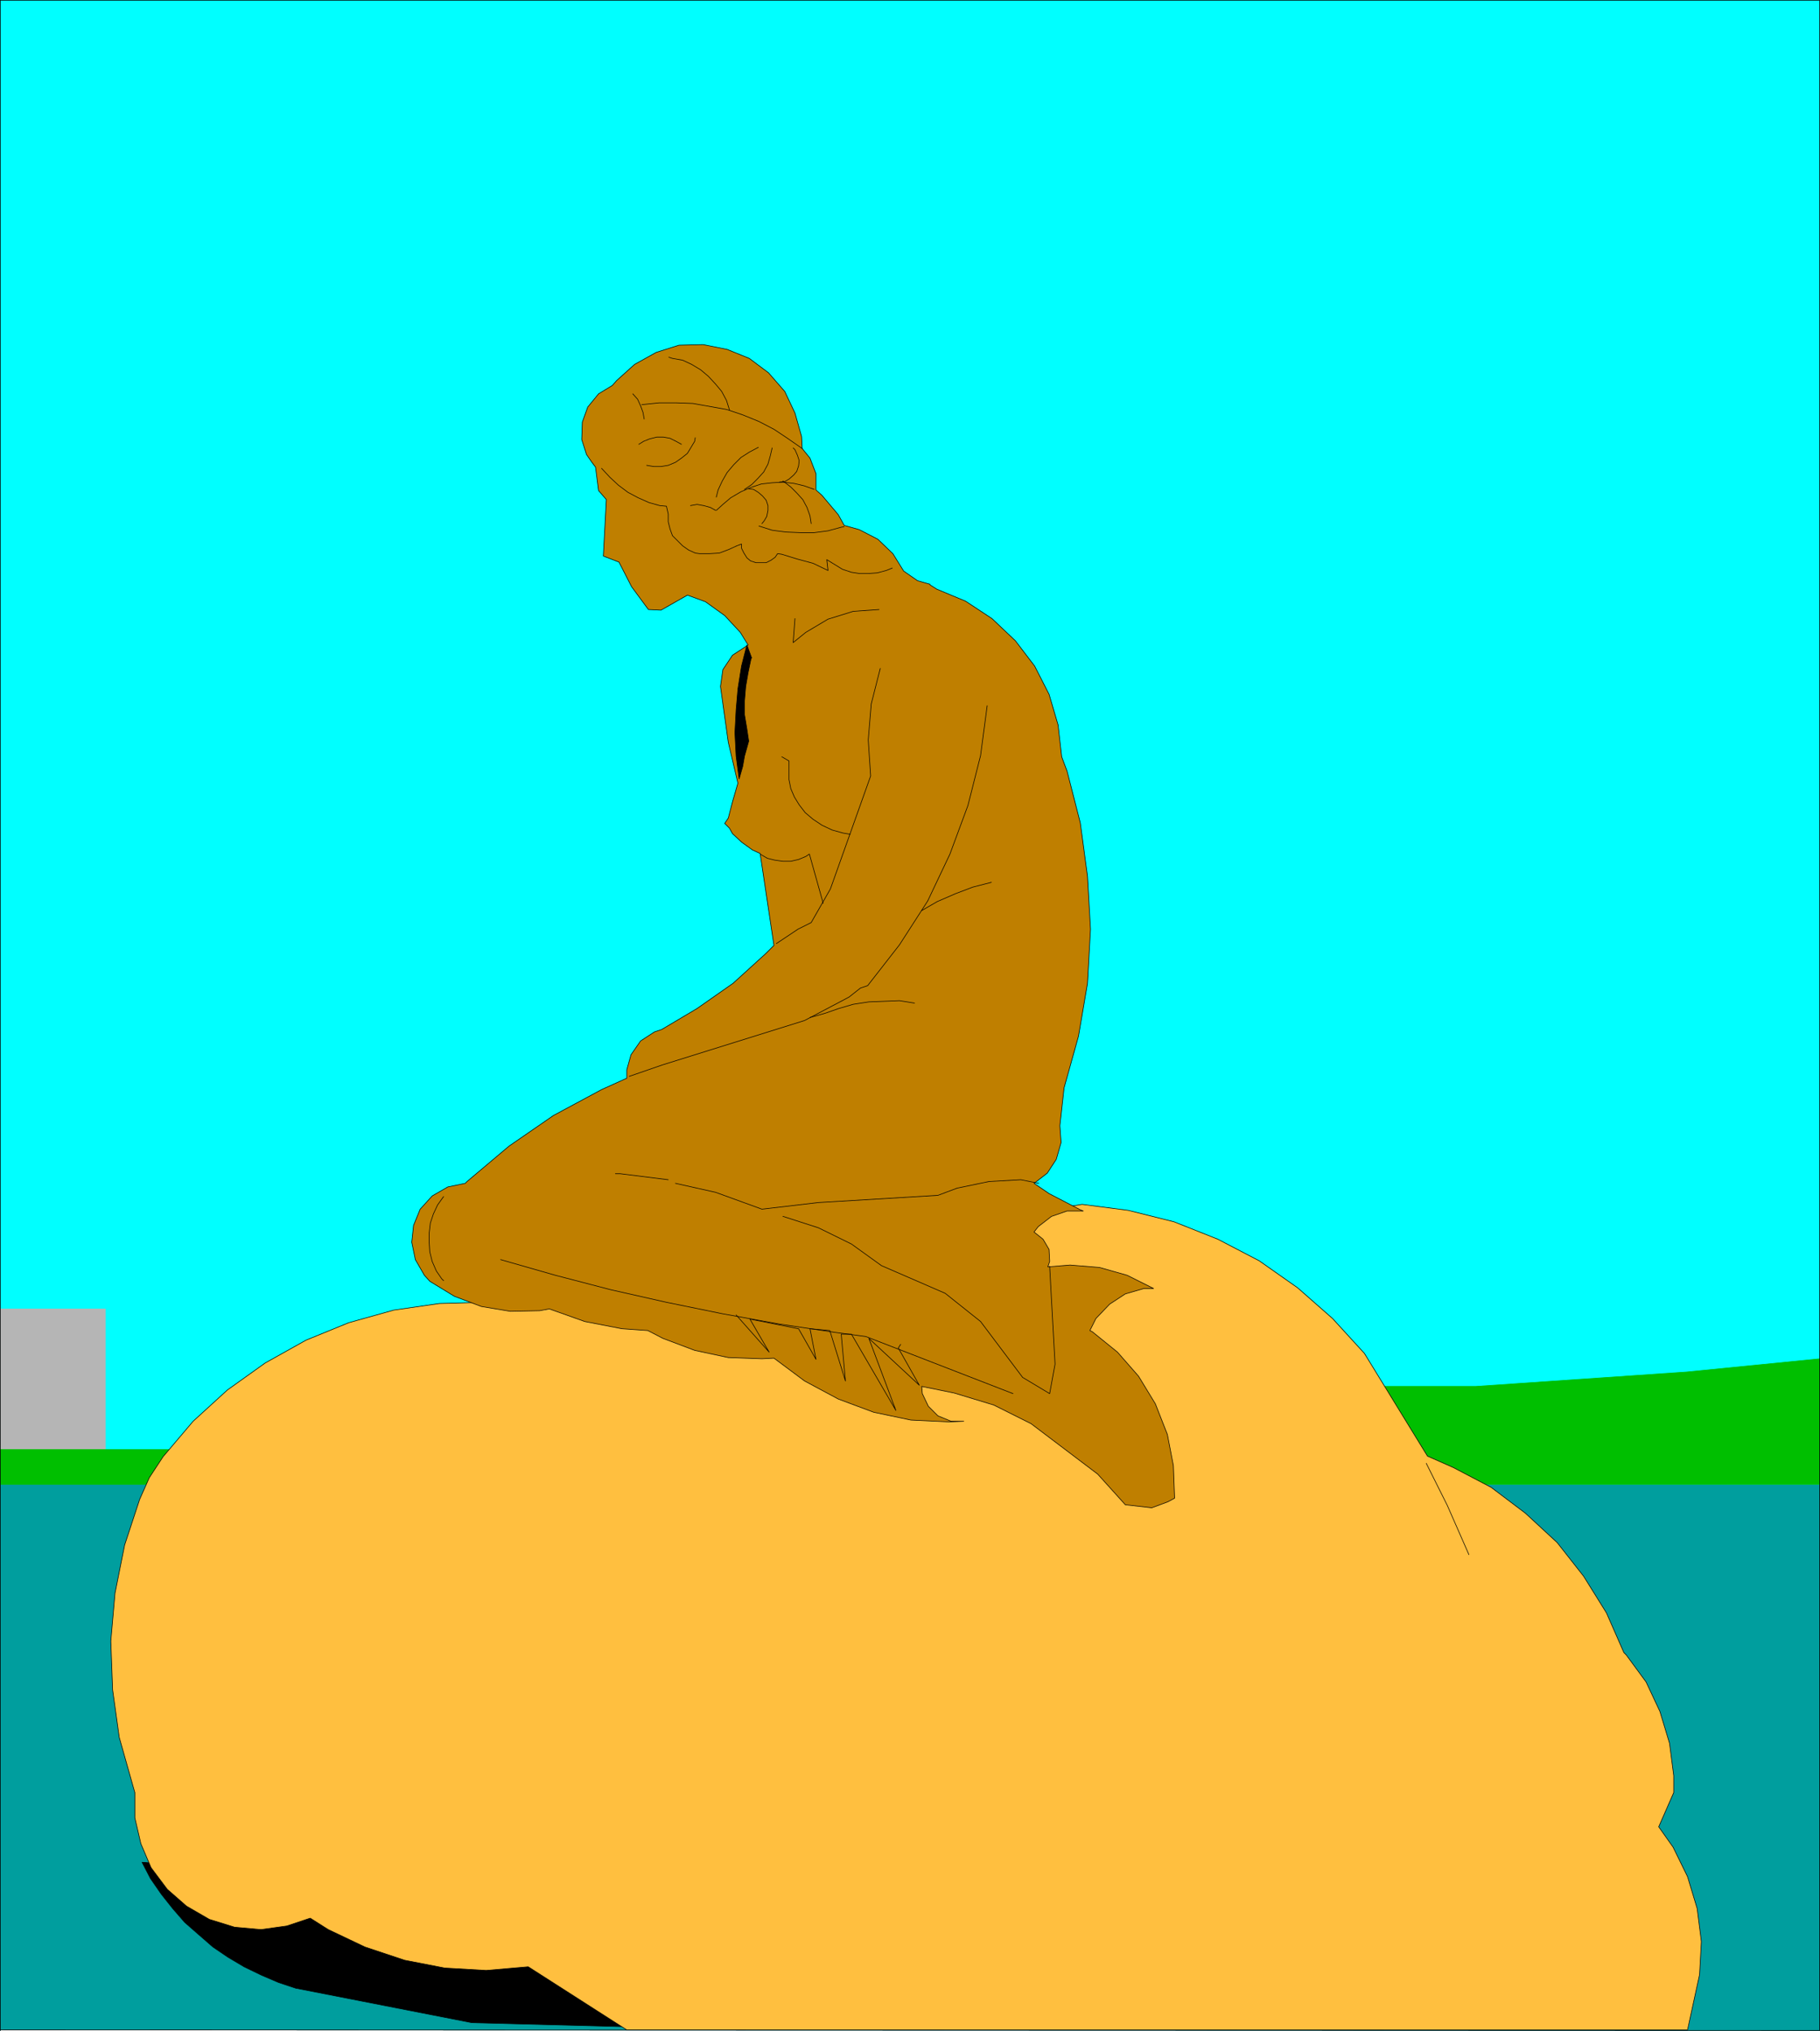 <?xml version="1.0" encoding="UTF-8" standalone="no"?>
<svg
   version="1.0"
   width="129.553mm"
   height="144.515mm"
   id="svg47"
   sodipodi:docname="Mermaid - Copenhagen 1.wmf"
   xmlns:inkscape="http://www.inkscape.org/namespaces/inkscape"
   xmlns:sodipodi="http://sodipodi.sourceforge.net/DTD/sodipodi-0.dtd"
   xmlns="http://www.w3.org/2000/svg"
   xmlns:svg="http://www.w3.org/2000/svg">
  <sodipodi:namedview
     id="namedview47"
     pagecolor="#ffffff"
     bordercolor="#000000"
     borderopacity="0.25"
     inkscape:showpageshadow="2"
     inkscape:pageopacity="0.0"
     inkscape:pagecheckerboard="0"
     inkscape:deskcolor="#d1d1d1"
     inkscape:document-units="mm" />
  <defs
     id="defs1">
    <pattern
       id="WMFhbasepattern"
       patternUnits="userSpaceOnUse"
       width="6"
       height="6"
       x="0"
       y="0" />
  </defs>
  <path
     style="fill:#009e9e;fill-opacity:1;fill-rule:evenodd;stroke:none"
     d="M 0.081,545.956 489.567,546.118 V 399.226 H 0.081 v 146.892 0 z"
     id="path1" />
  <path
     style="fill:none;stroke:#009e9e;stroke-width:0.162px;stroke-linecap:round;stroke-linejoin:round;stroke-miterlimit:4;stroke-dasharray:none;stroke-opacity:1"
     d="M 0.081,545.956 489.567,546.118 V 399.226 H 0.081 v 146.892 0"
     id="path2" />
  <path
     style="fill:#00ffff;fill-opacity:1;fill-rule:evenodd;stroke:none"
     d="M 0.081,399.064 489.567,399.226 V 0.081 H 0.081 V 399.226 v 0 z"
     id="path3" />
  <path
     style="fill:none;stroke:#00ffff;stroke-width:0.162px;stroke-linecap:round;stroke-linejoin:round;stroke-miterlimit:4;stroke-dasharray:none;stroke-opacity:1"
     d="M 0.081,399.064 489.567,399.226 V 0.081 H 0.081 V 399.226 v 0"
     id="path4" />
  <path
     style="fill:#b5b5b5;fill-opacity:1;fill-rule:evenodd;stroke:none"
     d="M 0.081,391.631 H 28.361 V 352.04 H 0.081 v 39.591 z"
     id="path5" />
  <path
     style="fill:none;stroke:#b5b5b5;stroke-width:0.162px;stroke-linecap:round;stroke-linejoin:round;stroke-miterlimit:4;stroke-dasharray:none;stroke-opacity:1"
     d="M 0.081,391.631 H 28.361 V 352.04 H 0.081 v 39.591 0"
     id="path6" />
  <path
     style="fill:#00bf00;fill-opacity:1;fill-rule:evenodd;stroke:none"
     d="M 489.567,399.226 H 372.407 v -26.34 h 24.563 l 56.722,-3.878 35.875,-3.555 z"
     id="path7" />
  <path
     style="fill:none;stroke:#00bf00;stroke-width:0.162px;stroke-linecap:round;stroke-linejoin:round;stroke-miterlimit:4;stroke-dasharray:none;stroke-opacity:1"
     d="M 489.567,399.226 H 372.407 v -26.34 h 24.563 l 56.722,-3.878 35.875,-3.555 v 33.774 0"
     id="path8" />
  <path
     style="fill:#00bf00;fill-opacity:1;fill-rule:evenodd;stroke:none"
     d="M 0.081,399.226 H 68.114 v -9.373 H 0.081 Z"
     id="path9" />
  <path
     style="fill:none;stroke:#00bf00;stroke-width:0.162px;stroke-linecap:round;stroke-linejoin:round;stroke-miterlimit:4;stroke-dasharray:none;stroke-opacity:1"
     d="M 0.081,399.226 H 68.114 v -9.373 H 0.081 v 9.373 0"
     id="path10" />
  <path
     style="fill:#000000;fill-opacity:1;fill-rule:evenodd;stroke:none"
     d="m 200.626,512.021 v 33.935 l -73.69,-1.939 -47.026,-9.211 h -0.162 l -4.848,-1.616 -4.525,-1.939 -4.686,-2.262 -4.363,-2.586 -4.04,-2.747 -3.717,-3.232 -3.878,-3.394 -3.232,-3.717 -3.07,-3.878 -2.909,-4.202 -2.262,-4.363 z"
     id="path11" />
  <path
     style="fill:none;stroke:#000000;stroke-width:0.162px;stroke-linecap:round;stroke-linejoin:round;stroke-miterlimit:4;stroke-dasharray:none;stroke-opacity:1"
     d="m 200.626,512.021 v 33.935 l -73.69,-1.939 -47.026,-9.211 h -0.162 l -4.848,-1.616 -4.525,-1.939 -4.686,-2.262 -4.363,-2.586 -4.04,-2.747 -3.717,-3.232 -3.878,-3.394 -3.232,-3.717 -3.07,-3.878 -2.909,-4.202 -2.262,-4.363 162.408,11.15 v 0"
     id="path12" />
  <path
     style="fill:#ffbf3f;fill-opacity:1;fill-rule:evenodd;stroke:none"
     d="m 168.629,545.956 -26.502,-16.968 h -0.162 l -11.15,0.97 -11.15,-0.646 -10.827,-2.101 -10.666,-3.555 -9.858,-4.686 -4.848,-3.07 -6.302,2.101 -6.949,0.97 -7.11,-0.646 -6.787,-2.101 -6.141,-3.555 -5.171,-4.525 -4.363,-5.817 -2.747,-6.464 -1.616,-6.949 v -6.787 l -0.646,-2.262 -3.555,-12.605 -1.778,-12.766 -0.485,-13.089 1.131,-12.928 2.586,-12.928 4.04,-12.281 2.586,-5.817 3.717,-5.656 8.08,-9.534 9.211,-8.403 10.181,-7.272 10.989,-6.141 11.474,-4.686 12.12,-3.394 12.282,-1.778 12.443,-0.323 160.469,-26.34 12.443,1.616 12.282,3.07 11.797,4.686 11.15,5.817 10.342,7.272 9.373,8.241 8.565,9.373 16.968,27.633 6.949,3.07 10.181,5.333 9.211,6.949 8.565,7.918 7.11,9.049 6.141,9.857 4.686,10.665 0.646,0.646 5.333,7.272 3.717,7.918 2.586,8.565 1.131,8.726 v 4.525 l -4.04,9.211 3.878,5.494 3.878,7.918 2.586,8.565 1.131,8.888 -0.485,8.888 -3.232,14.867 H 168.629 Z"
     id="path13" />
  <path
     style="fill:none;stroke:#000000;stroke-width:0.162px;stroke-linecap:round;stroke-linejoin:round;stroke-miterlimit:4;stroke-dasharray:none;stroke-opacity:1"
     d="m 168.629,545.956 -26.502,-16.968 h -0.162 l -11.15,0.97 -11.15,-0.646 -10.827,-2.101 -10.666,-3.555 -9.858,-4.686 -4.848,-3.07 -6.302,2.101 -6.949,0.97 -7.11,-0.646 -6.787,-2.101 -6.141,-3.555 -5.171,-4.525 -4.363,-5.817 -2.747,-6.464 -1.616,-6.949 v -6.787 l -0.646,-2.262 -3.555,-12.605 -1.778,-12.766 -0.485,-13.089 1.131,-12.928 2.586,-12.928 4.04,-12.281 2.586,-5.817 3.717,-5.656 8.08,-9.534 9.211,-8.403 10.181,-7.272 10.989,-6.141 11.474,-4.686 12.12,-3.394 12.282,-1.778 12.443,-0.323 160.469,-26.34 12.443,1.616 12.282,3.07 11.797,4.686 11.15,5.817 10.342,7.272 9.373,8.241 8.565,9.373 16.968,27.633 6.949,3.07 10.181,5.333 9.211,6.949 8.565,7.918 7.11,9.049 6.141,9.857 4.686,10.665 0.646,0.646 5.333,7.272 3.717,7.918 2.586,8.565 1.131,8.726 v 4.525 l -4.04,9.211 3.878,5.494 3.878,7.918 2.586,8.565 1.131,8.888 -0.485,8.888 -3.232,14.867 H 168.629 v 0"
     id="path14" />
  <path
     style="fill:#bf7f00;fill-opacity:1;fill-rule:evenodd;stroke:none"
     d="m 250.237,157.153 -3.394,-0.97 -3.717,-2.586 -2.909,-4.686 -4.04,-3.878 -5.01,-2.586 -4.04,-1.131 -1.616,-2.909 -4.363,-5.171 -1.616,-1.454 v -4.363 l -1.616,-4.202 -2.101,-2.586 -0.162,-3.232 -1.778,-6.302 -2.747,-5.817 -4.363,-5.01 -5.171,-3.878 -5.979,-2.424 -6.464,-1.293 -6.464,0.162 -6.141,1.939 -5.818,3.232 -4.848,4.363 -1.131,1.293 -3.717,2.262 -2.909,3.555 -1.454,4.04 -0.162,4.686 1.293,4.04 1.454,2.101 0.97,1.293 0.808,6.302 2.101,2.424 -0.808,15.19 4.202,1.616 3.394,6.625 4.525,6.141 3.394,0.162 7.11,-4.04 4.848,1.778 5.171,3.717 4.202,4.525 2.101,3.394 -4.202,2.747 -2.586,3.878 -0.646,4.525 2.101,15.029 2.586,10.989 -1.454,5.01 -1.131,4.363 -0.97,1.454 1.293,1.293 0.808,1.454 2.424,2.262 2.909,2.101 2.101,0.97 3.717,24.724 -2.101,2.101 -8.888,8.08 -9.696,6.787 -9.534,5.656 -1.939,0.646 -3.717,2.424 -2.586,3.717 -1.131,4.04 v 2.262 l -6.787,3.07 -12.928,6.949 -11.958,8.241 -11.312,9.534 -0.485,0.485 -4.686,0.97 -4.202,2.424 -3.232,3.555 -1.778,4.363 -0.485,4.525 0.97,4.686 2.424,4.202 1.454,1.616 6.626,4.04 7.272,2.747 7.757,1.293 7.918,-0.162 2.586,-0.485 9.534,3.394 10.019,1.939 6.949,0.485 4.04,2.101 8.565,3.232 9.05,1.939 9.05,0.323 3.232,-0.162 8.242,6.141 9.05,4.848 9.534,3.555 10.019,2.101 10.342,0.485 3.878,-0.162 h -3.394 l -3.555,-1.454 -2.586,-2.586 -1.616,-3.394 -0.162,-1.939 8.726,1.778 10.666,3.232 10.019,5.01 17.938,13.574 7.434,8.241 7.11,0.808 4.363,-1.616 1.778,-0.97 -0.323,-8.726 -1.616,-8.403 -3.232,-8.241 -4.525,-7.433 -5.656,-6.464 -6.787,-5.494 -0.646,-0.323 1.616,-3.232 3.717,-3.878 4.202,-2.747 5.01,-1.454 h 2.586 l -7.11,-3.555 -7.434,-2.101 -7.918,-0.646 -5.979,0.485 0.485,-1.454 -0.162,-3.232 -1.616,-2.747 -2.424,-1.939 1.131,-1.454 3.555,-2.747 4.202,-1.454 h 4.363 l -0.808,-0.323 -8.403,-4.363 -4.04,-2.747 3.555,-2.747 2.424,-3.717 1.293,-4.525 -0.323,-4.525 1.131,-10.181 3.878,-13.897 2.424,-14.221 0.808,-14.544 -0.808,-14.221 -1.939,-14.382 -3.555,-13.897 -1.454,-3.878 -0.97,-8.565 -2.424,-8.241 -3.878,-7.595 -5.171,-6.787 -6.302,-5.979 -7.11,-4.686 -7.757,-3.232 -1.778,-1.131 v 0 z"
     id="path15" />
  <path
     style="fill:none;stroke:#000000;stroke-width:0.162px;stroke-linecap:round;stroke-linejoin:round;stroke-miterlimit:4;stroke-dasharray:none;stroke-opacity:1"
     d="m 250.237,157.153 -3.394,-0.97 -3.717,-2.586 -2.909,-4.686 -4.04,-3.878 -5.01,-2.586 -4.04,-1.131 -1.616,-2.909 -4.363,-5.171 -1.616,-1.454 v -4.363 l -1.616,-4.202 -2.101,-2.586 -0.162,-3.232 -1.778,-6.302 -2.747,-5.817 -4.363,-5.01 -5.171,-3.878 -5.979,-2.424 -6.464,-1.293 -6.464,0.162 -6.141,1.939 -5.818,3.232 -4.848,4.363 -1.131,1.293 -3.717,2.262 -2.909,3.555 -1.454,4.04 -0.162,4.686 1.293,4.04 1.454,2.101 0.97,1.293 0.808,6.302 2.101,2.424 -0.808,15.19 4.202,1.616 3.394,6.625 4.525,6.141 3.394,0.162 7.11,-4.04 4.848,1.778 5.171,3.717 4.202,4.525 2.101,3.394 -4.202,2.747 -2.586,3.878 -0.646,4.525 2.101,15.029 2.586,10.989 -1.454,5.01 -1.131,4.363 -0.97,1.454 1.293,1.293 0.808,1.454 2.424,2.262 2.909,2.101 2.101,0.97 3.717,24.724 -2.101,2.101 -8.888,8.08 -9.696,6.787 -9.534,5.656 -1.939,0.646 -3.717,2.424 -2.586,3.717 -1.131,4.04 v 2.262 l -6.787,3.07 -12.928,6.949 -11.958,8.241 -11.312,9.534 -0.485,0.485 -4.686,0.97 -4.202,2.424 -3.232,3.555 -1.778,4.363 -0.485,4.525 0.97,4.686 2.424,4.202 1.454,1.616 6.626,4.04 7.272,2.747 7.757,1.293 7.918,-0.162 2.586,-0.485 9.534,3.394 10.019,1.939 6.949,0.485 4.04,2.101 8.565,3.232 9.05,1.939 9.05,0.323 3.232,-0.162 8.242,6.141 9.05,4.848 9.534,3.555 10.019,2.101 10.342,0.485 3.878,-0.162 h -3.394 l -3.555,-1.454 -2.586,-2.586 -1.616,-3.394 -0.162,-1.939 8.726,1.778 10.666,3.232 10.019,5.01 17.938,13.574 7.434,8.241 7.11,0.808 4.363,-1.616 1.778,-0.97 -0.323,-8.726 -1.616,-8.403 -3.232,-8.241 -4.525,-7.433 -5.656,-6.464 -6.787,-5.494 -0.646,-0.323 1.616,-3.232 3.717,-3.878 4.202,-2.747 5.01,-1.454 h 2.586 l -7.11,-3.555 -7.434,-2.101 -7.918,-0.646 -5.979,0.485 0.485,-1.454 -0.162,-3.232 -1.616,-2.747 -2.424,-1.939 1.131,-1.454 3.555,-2.747 4.202,-1.454 h 4.363 l -0.808,-0.323 -8.403,-4.363 -4.04,-2.747 3.555,-2.747 2.424,-3.717 1.293,-4.525 -0.323,-4.525 1.131,-10.181 3.878,-13.897 2.424,-14.221 0.808,-14.544 -0.808,-14.221 -1.939,-14.382 -3.555,-13.897 -1.454,-3.878 -0.97,-8.565 -2.424,-8.241 -3.878,-7.595 -5.171,-6.787 -6.302,-5.979 -7.11,-4.686 -7.757,-3.232 -1.778,-1.131 v 0"
     id="path16" />
  <path
     style="fill:none;stroke:#000000;stroke-width:0.162px;stroke-linecap:round;stroke-linejoin:round;stroke-miterlimit:4;stroke-dasharray:none;stroke-opacity:1"
     d="m 236.825,179.777 -2.424,9.534 -0.808,9.696 0.646,9.696 -10.827,30.38 -5.171,9.049 -3.555,1.778 -5.818,3.878"
     id="path17" />
  <path
     style="fill:none;stroke:#000000;stroke-width:0.162px;stroke-linecap:round;stroke-linejoin:round;stroke-miterlimit:4;stroke-dasharray:none;stroke-opacity:1"
     d="m 265.589,189.796 -1.778,13.413 -3.394,13.413 -4.848,13.089 -5.979,12.605 -7.595,11.797 -8.565,10.989 -1.939,0.646 -3.07,2.424 -11.958,6.302 -38.299,11.958 -8.888,3.07"
     id="path18" />
  <path
     style="fill:none;stroke:#000000;stroke-width:0.162px;stroke-linecap:round;stroke-linejoin:round;stroke-miterlimit:4;stroke-dasharray:none;stroke-opacity:1"
     d="m 282.396,340.566 1.454,26.34 -1.454,7.918 -7.272,-4.363 -11.312,-15.029 -9.534,-7.595 -17.13,-7.433 -8.08,-5.817 -8.888,-4.363 -9.534,-3.07"
     id="path19" />
  <path
     style="fill:none;stroke:#000000;stroke-width:0.162px;stroke-linecap:round;stroke-linejoin:round;stroke-miterlimit:4;stroke-dasharray:none;stroke-opacity:1"
     d="m 204.505,229.711 1.939,1.131 1.939,0.485 2.262,0.323 h 2.101 l 2.101,-0.485 1.939,-0.808 0.97,-0.646 3.717,13.251"
     id="path20" />
  <path
     style="fill:none;stroke:#000000;stroke-width:0.162px;stroke-linecap:round;stroke-linejoin:round;stroke-miterlimit:4;stroke-dasharray:none;stroke-opacity:1"
     d="m 228.745,224.378 -1.939,-0.323 -2.909,-0.808 -2.747,-1.293 -2.424,-1.616 -2.101,-1.778 -1.616,-2.101 -1.293,-2.101 -0.97,-2.262 -0.485,-2.424 v -2.424 -2.586 l -1.939,-1.131"
     id="path21" />
  <path
     style="fill:#000000;fill-opacity:1;fill-rule:evenodd;stroke:none"
     d="m 202.081,177.03 -0.808,3.878 -0.646,3.717 -0.323,3.878 v 3.717 l 0.646,3.878 0.485,3.232 -1.131,4.04 -0.485,2.747 -0.97,3.394 -0.808,-6.141 -0.323,-6.302 0.323,-6.141 0.485,-5.656 0.97,-6.141 1.454,-5.656 1.293,3.555 v 0 z"
     id="path22" />
  <path
     style="fill:none;stroke:#000000;stroke-width:0.162px;stroke-linecap:round;stroke-linejoin:round;stroke-miterlimit:4;stroke-dasharray:none;stroke-opacity:1"
     d="m 202.081,177.03 -0.808,3.878 -0.646,3.717 -0.323,3.878 v 3.717 l 0.646,3.878 0.485,3.232 -1.131,4.04 -0.485,2.747 -0.97,3.394 -0.808,-6.141 -0.323,-6.302 0.323,-6.141 0.485,-5.656 0.97,-6.141 1.454,-5.656 1.293,3.555 v 0"
     id="path23" />
  <path
     style="fill:none;stroke:#000000;stroke-width:0.162px;stroke-linecap:round;stroke-linejoin:round;stroke-miterlimit:4;stroke-dasharray:none;stroke-opacity:1"
     d="m 165.559,315.68 h 1.293 l 12.928,1.616"
     id="path24" />
  <path
     style="fill:none;stroke:#000000;stroke-width:0.162px;stroke-linecap:round;stroke-linejoin:round;stroke-miterlimit:4;stroke-dasharray:none;stroke-opacity:1"
     d="m 181.719,318.266 10.827,2.424 12.443,4.525 15.19,-1.778 32.158,-1.939 5.171,-1.939 8.565,-1.778 8.565,-0.485 4.848,0.97"
     id="path25" />
  <path
     style="fill:none;stroke:#000000;stroke-width:0.162px;stroke-linecap:round;stroke-linejoin:round;stroke-miterlimit:4;stroke-dasharray:none;stroke-opacity:1"
     d="m 246.036,269.787 -4.04,-0.646 -4.04,0.162 -4.202,0.162 -4.202,0.646 -3.878,1.131 -3.717,1.293 -4.04,1.131"
     id="path26" />
  <path
     style="fill:none;stroke:#000000;stroke-width:0.162px;stroke-linecap:round;stroke-linejoin:round;stroke-miterlimit:4;stroke-dasharray:none;stroke-opacity:1"
     d="m 236.501,163.94 -6.949,0.485 -6.787,2.101 -5.979,3.555 -3.394,2.747 0.485,-6.464"
     id="path27" />
  <path
     style="fill:none;stroke:#000000;stroke-width:0.162px;stroke-linecap:round;stroke-linejoin:round;stroke-miterlimit:4;stroke-dasharray:none;stroke-opacity:1"
     d="m 215.817,120.632 -3.717,-2.586 -3.878,-2.586 -4.04,-2.101 -4.363,-1.778 -4.363,-1.454 -4.525,-0.808 -4.525,-0.808 -4.525,-0.162 h -4.525 l -4.686,0.485"
     id="path28" />
  <path
     style="fill:none;stroke:#000000;stroke-width:0.162px;stroke-linecap:round;stroke-linejoin:round;stroke-miterlimit:4;stroke-dasharray:none;stroke-opacity:1"
     d="m 196.263,110.29 -0.808,-2.586 -1.293,-2.424 -1.616,-1.939 -1.939,-2.101 -2.101,-1.778 -2.424,-1.454 -2.424,-1.131 -2.747,-0.485 -0.97,-0.323"
     id="path29" />
  <path
     style="fill:none;stroke:#000000;stroke-width:0.162px;stroke-linecap:round;stroke-linejoin:round;stroke-miterlimit:4;stroke-dasharray:none;stroke-opacity:1"
     d="m 240.057,152.79 -1.616,0.646 -2.424,0.646 -2.262,0.162 h -2.586 l -2.101,-0.323 -2.424,-0.808 -2.101,-1.293 -2.101,-1.293 0.323,2.909 -4.04,-1.939 -4.202,-1.131 -4.202,-1.293 -1.131,-0.162 -0.646,0.97 -1.131,0.808 -1.293,0.646 h -1.454 -1.293 l -1.454,-0.485 -0.97,-0.808 -0.808,-1.293 -0.646,-1.293 v -1.131 l -1.293,0.485 -2.101,0.97 -2.586,0.97 -2.586,0.162 h -2.747 l -1.131,-0.162 -1.778,-0.808 -1.616,-1.131 -1.454,-1.454 -1.293,-1.293 -0.646,-1.778 -0.485,-1.939 v -2.101 l -0.485,-2.101 -1.778,-0.162 -2.909,-0.808 -2.909,-1.293 -2.747,-1.454 -2.586,-1.939 -2.262,-2.101 -2.262,-2.424"
     id="path30" />
  <path
     style="fill:none;stroke:#000000;stroke-width:0.162px;stroke-linecap:round;stroke-linejoin:round;stroke-miterlimit:4;stroke-dasharray:none;stroke-opacity:1"
     d="m 173.316,112.714 -0.323,-1.778 -0.646,-1.778 -0.808,-1.778 -1.293,-1.454"
     id="path31" />
  <path
     style="fill:none;stroke:#000000;stroke-width:0.162px;stroke-linecap:round;stroke-linejoin:round;stroke-miterlimit:4;stroke-dasharray:none;stroke-opacity:1"
     d="m 183.335,119.501 -1.454,-0.808 -1.616,-0.808 -1.778,-0.323 h -1.778 l -1.939,0.485 -1.616,0.646 -1.293,0.808"
     id="path32" />
  <path
     style="fill:none;stroke:#000000;stroke-width:0.162px;stroke-linecap:round;stroke-linejoin:round;stroke-miterlimit:4;stroke-dasharray:none;stroke-opacity:1"
     d="m 173.962,125.157 1.939,0.323 h 1.939 l 1.939,-0.323 1.939,-0.808 1.616,-1.131 1.616,-1.293 0.97,-1.616 0.97,-1.616 0.162,-0.97"
     id="path33" />
  <path
     style="fill:none;stroke:#000000;stroke-width:0.162px;stroke-linecap:round;stroke-linejoin:round;stroke-miterlimit:4;stroke-dasharray:none;stroke-opacity:1"
     d="m 204.02,120.309 -2.424,1.293 -2.262,1.454 -1.939,1.939 -1.778,2.101 -1.293,2.262 -1.131,2.424 -0.485,1.939"
     id="path34" />
  <path
     style="fill:none;stroke:#000000;stroke-width:0.162px;stroke-linecap:round;stroke-linejoin:round;stroke-miterlimit:4;stroke-dasharray:none;stroke-opacity:1"
     d="m 200.303,131.621 1.939,-1.293 1.616,-1.616 1.616,-1.778 1.131,-2.101 0.646,-2.262 0.485,-2.101"
     id="path35" />
  <path
     style="fill:none;stroke:#000000;stroke-width:0.162px;stroke-linecap:round;stroke-linejoin:round;stroke-miterlimit:4;stroke-dasharray:none;stroke-opacity:1"
     d="m 209.676,129.682 1.454,-0.162 1.131,-0.646 1.293,-1.131 0.808,-0.97 0.485,-1.454 0.162,-1.454 -0.485,-1.454 -0.646,-1.454 -0.485,-0.485"
     id="path36" />
  <path
     style="fill:none;stroke:#000000;stroke-width:0.162px;stroke-linecap:round;stroke-linejoin:round;stroke-miterlimit:4;stroke-dasharray:none;stroke-opacity:1"
     d="m 219.049,131.621 -2.747,-0.97 -2.747,-0.646 -2.909,-0.323 -2.909,0.162 -2.909,0.323 -2.909,0.97 -2.586,1.131 -2.747,1.616 -2.101,1.778 -1.778,1.616"
     id="path37" />
  <path
     style="fill:none;stroke:#000000;stroke-width:0.162px;stroke-linecap:round;stroke-linejoin:round;stroke-miterlimit:4;stroke-dasharray:none;stroke-opacity:1"
     d="m 192.546,137.277 -1.454,-0.808 -1.778,-0.485 -1.778,-0.323 -1.778,0.323"
     id="path38" />
  <path
     style="fill:none;stroke:#000000;stroke-width:0.162px;stroke-linecap:round;stroke-linejoin:round;stroke-miterlimit:4;stroke-dasharray:none;stroke-opacity:1"
     d="m 204.181,141.478 3.555,1.131 3.717,0.485 3.878,0.162 h 3.717 l 3.717,-0.485 3.555,-0.97 0.808,-0.162"
     id="path39" />
  <path
     style="fill:none;stroke:#000000;stroke-width:0.162px;stroke-linecap:round;stroke-linejoin:round;stroke-miterlimit:4;stroke-dasharray:none;stroke-opacity:1"
     d="m 210.645,129.359 2.101,1.616 1.616,1.616 1.616,1.778 1.131,2.101 0.808,2.262 0.323,2.101"
     id="path40" />
  <path
     style="fill:none;stroke:#000000;stroke-width:0.162px;stroke-linecap:round;stroke-linejoin:round;stroke-miterlimit:4;stroke-dasharray:none;stroke-opacity:1"
     d="m 201.434,131.459 1.293,0.162 1.293,0.808 1.131,0.97 0.97,1.131 0.485,1.454 v 1.293 l -0.323,1.616 -0.646,1.131 -0.646,0.808"
     id="path41" />
  <path
     style="fill:none;stroke:#000000;stroke-width:0.162px;stroke-linecap:round;stroke-linejoin:round;stroke-miterlimit:4;stroke-dasharray:none;stroke-opacity:1"
     d="m 134.693,338.789 14.706,4.202 14.867,3.878 15.029,3.394 15.029,3.07 15.19,2.747 15.029,2.262 8.403,1.131 39.592,15.352"
     id="path42" />
  <path
     style="fill:none;stroke:#000000;stroke-width:0.162px;stroke-linecap:round;stroke-linejoin:round;stroke-miterlimit:4;stroke-dasharray:none;stroke-opacity:1"
     d="m 198.041,353.656 8.888,10.019 -5.171,-8.888 13.09,2.586 4.686,8.241 -1.616,-8.241 5.333,0.485 4.202,13.574 -1.131,-12.605 h 2.747 l 11.958,20.523 -7.272,-19.392 13.574,12.605 -5.656,-10.019 0.646,-0.97"
     id="path43" />
  <path
     style="fill:none;stroke:#000000;stroke-width:0.162px;stroke-linecap:round;stroke-linejoin:round;stroke-miterlimit:4;stroke-dasharray:none;stroke-opacity:1"
     d="m 266.721,237.306 -5.01,1.293 -4.686,1.778 -4.848,2.101 -4.202,2.424"
     id="path44" />
  <path
     style="fill:none;stroke:#000000;stroke-width:0.162px;stroke-linecap:round;stroke-linejoin:round;stroke-miterlimit:4;stroke-dasharray:none;stroke-opacity:1"
     d="m 119.341,321.821 -1.616,2.262 -1.131,2.424 -0.808,2.424 -0.323,2.747 v 2.424 l 0.162,2.586 0.646,2.586 1.131,2.586 1.454,2.101 0.485,0.485"
     id="path45" />
  <path
     style="fill:none;stroke:#000000;stroke-width:0.162px;stroke-linecap:round;stroke-linejoin:round;stroke-miterlimit:4;stroke-dasharray:none;stroke-opacity:1"
     d="M 0.081,545.956 489.567,546.118 V 0.081 H 0.081 V 546.118"
     id="path46" />
  <path
     style="fill:none;stroke:#000000;stroke-width:0.162px;stroke-linecap:round;stroke-linejoin:round;stroke-miterlimit:4;stroke-dasharray:none;stroke-opacity:1"
     d="m 383.719,393.57 5.656,11.312 5.818,13.251"
     id="path47" />
</svg>
